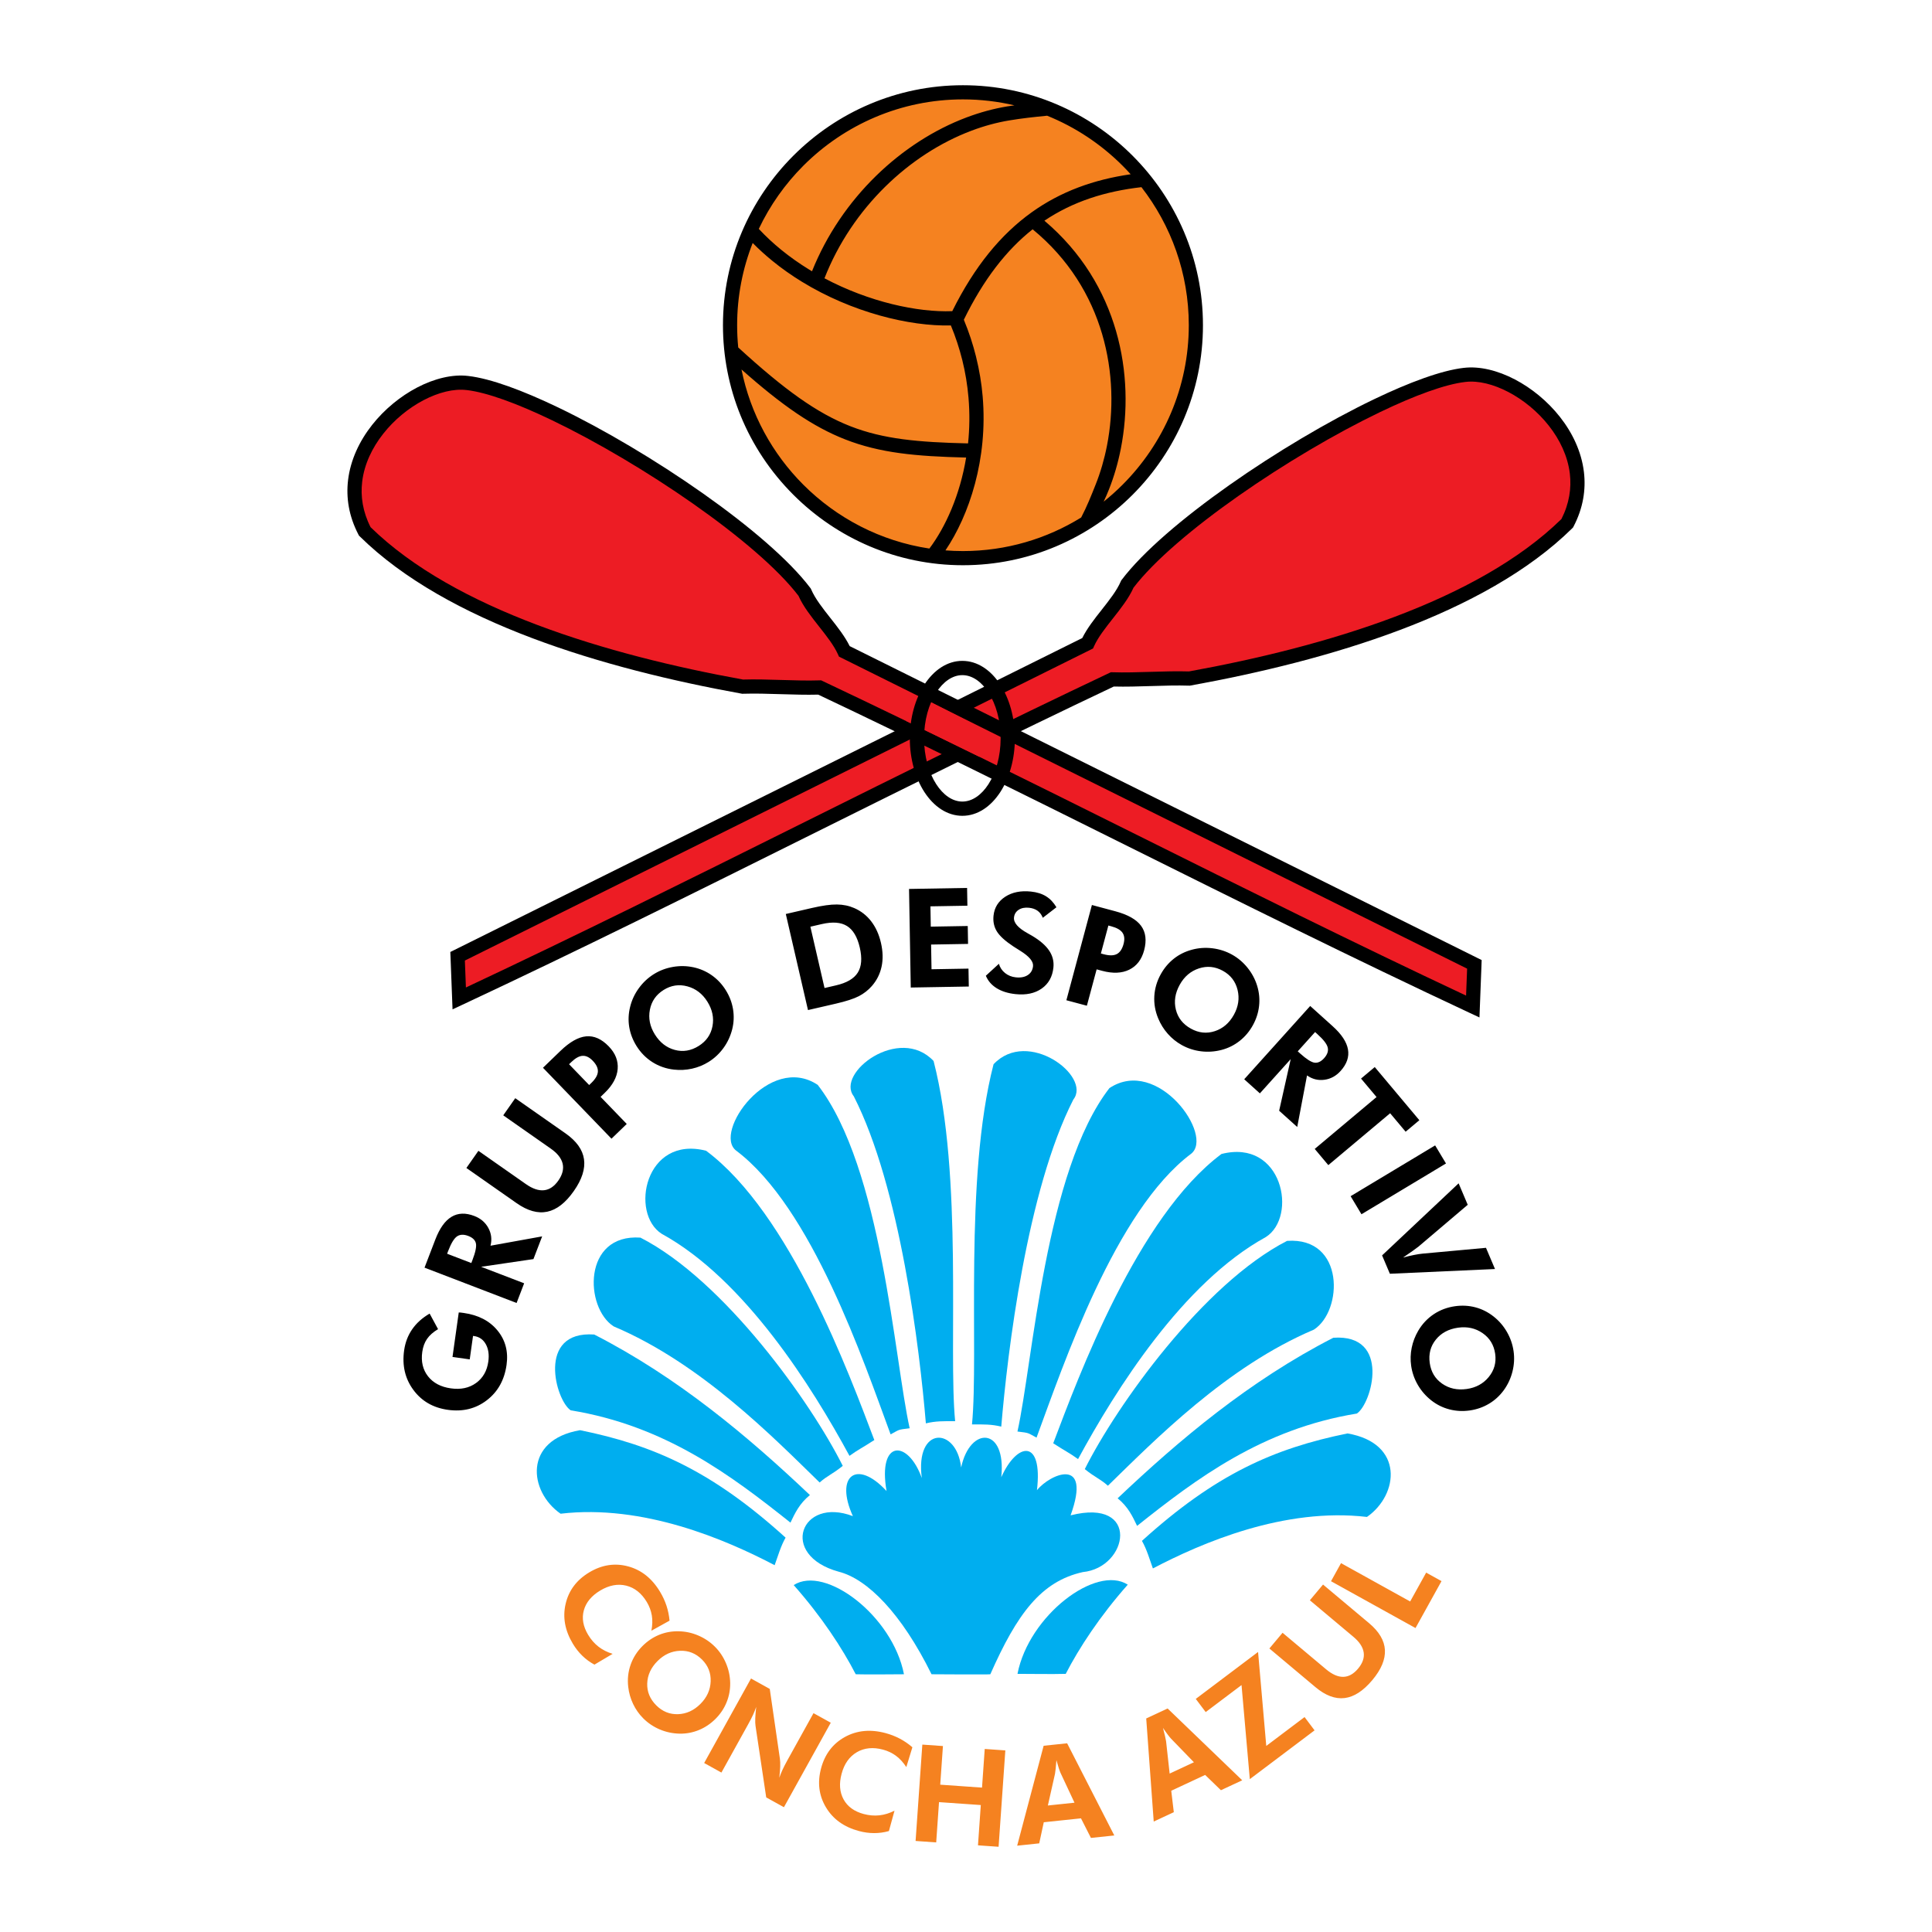 <?xml version="1.0" encoding="utf-8"?>
<!-- Generator: Adobe Illustrator 13.0.0, SVG Export Plug-In . SVG Version: 6.00 Build 14948)  -->
<!DOCTYPE svg PUBLIC "-//W3C//DTD SVG 1.0//EN" "http://www.w3.org/TR/2001/REC-SVG-20010904/DTD/svg10.dtd">
<svg version="1.0" id="Layer_1" xmlns="http://www.w3.org/2000/svg" xmlns:xlink="http://www.w3.org/1999/xlink" x="0px" y="0px"
	 width="192.756px" height="192.756px" viewBox="0 0 192.756 192.756" enable-background="new 0 0 192.756 192.756"
	 xml:space="preserve">
<g>
	<polygon fill-rule="evenodd" clip-rule="evenodd" fill="#FFFFFF" points="0,0 192.756,0 192.756,192.756 0,192.756 0,0 	"/>
	<path fill-rule="evenodd" clip-rule="evenodd" fill="#F58220" d="M96.115,9.21c12.799,0,23.238,10.439,23.238,23.238
		s-10.438,23.238-23.238,23.238c-12.798,0-23.237-10.439-23.237-23.238S83.316,9.21,96.115,9.21L96.115,9.21z"/>
	<path fill-rule="evenodd" clip-rule="evenodd" fill="#ED1C24" d="M45.655,95.406l0.162,4.207
		c21.963-10.274,43.28-21.479,65.163-31.833c2.427,0.081,5.258-0.162,7.685-0.081c13.631-2.467,29.123-7.038,37.698-15.492
		c4.045-7.726-4.854-15.451-10.233-14.804c-7.523,0.849-27.869,13.227-33.653,20.872c-0.85,1.982-3.074,3.923-3.964,5.905
		L45.655,95.406L45.655,95.406z"/>
	<path d="M46.38,95.834l0.104,2.687c11.124-5.222,22.203-10.736,33.279-16.249c10.239-5.096,20.475-10.191,30.915-15.131
		l0.158-0.075l0.165,0.005c1.193,0.04,2.497,0,3.801-0.04c1.303-0.04,2.606-0.08,3.822-0.042c6.751-1.226,13.957-2.971,20.536-5.453
		c6.521-2.459,12.418-5.64,16.623-9.751c0.785-1.543,1.013-3.082,0.839-4.537c-0.21-1.744-0.998-3.384-2.1-4.782
		c-1.114-1.414-2.546-2.577-4.028-3.353c-1.486-0.777-3.008-1.161-4.283-1.008h-0.005l-0.014,0.002l0,0
		c-1.001,0.115-2.257,0.45-3.689,0.96c-1.451,0.517-3.087,1.217-4.83,2.055c-8.924,4.29-20.445,12.102-24.585,17.515
		c-0.472,1.059-1.265,2.065-2.058,3.07c-0.736,0.935-1.475,1.87-1.874,2.761l-0.105,0.232l-0.227,0.113L46.38,95.834L46.38,95.834z
		 M45.109,99.638l-0.162-4.206l-0.018-0.453l0.413-0.205l62.637-31.117c0.482-0.974,1.212-1.899,1.941-2.823
		c0.754-0.957,1.509-1.914,1.904-2.834v0l0.002-0.002l0.035-0.082l0.051-0.067c4.223-5.582,16.037-13.623,25.153-18.005
		c1.773-0.852,3.455-1.571,4.967-2.109c1.531-0.545,2.891-0.905,4-1.032h0.003l0.011-0.001v0c1.563-0.188,3.372,0.253,5.101,1.157
		c1.651,0.865,3.247,2.161,4.487,3.734c1.252,1.59,2.149,3.47,2.393,5.491c0.211,1.754-0.07,3.604-1.036,5.45l-0.051,0.095
		l-0.082,0.082c-4.364,4.303-10.467,7.609-17.199,10.148c-6.69,2.523-14.015,4.293-20.87,5.535l-0.087,0.016l-0.06-0.002
		c-1.192-0.04-2.497,0-3.801,0.041c-1.266,0.039-2.533,0.078-3.719,0.046c-10.275,4.865-20.501,9.955-30.729,15.045
		c-11.322,5.635-22.646,11.271-34.278,16.713l-0.965,0.451L45.109,99.638L45.109,99.638z"/>
	<path fill-rule="evenodd" clip-rule="evenodd" fill="#00AEEF" d="M85.376,167.041c1.456,0.04,3.357,0,4.813,0
		c-1.133-5.824-7.847-10.921-11.002-8.898C81.978,161.297,84.041,164.452,85.376,167.041L85.376,167.041z"/>
	<path fill-rule="evenodd" clip-rule="evenodd" fill="#00AEEF" d="M106.328,167.001c-1.456,0.04-3.357,0-4.813,0
		c1.133-5.825,7.848-10.922,11.002-8.899C109.726,161.257,107.663,164.412,106.328,167.001L106.328,167.001z"/>
	<path fill-rule="evenodd" clip-rule="evenodd" fill="#00AEEF" d="M92.94,167.041c-2.994-6.067-6.391-9.506-9.263-10.233
		c-6.027-1.659-3.762-7.523,1.416-5.542c-1.82-4.004,0.364-5.743,3.357-2.508c-0.89-5.177,2.144-5.137,3.519-1.294
		c-0.688-5.218,3.479-5.137,3.924-1.052c0.89-4.166,4.53-4.045,4.004,0.971c1.578-3.519,4.166-3.883,3.56,1.295
		c1.295-1.618,5.502-3.438,3.357,2.508c6.997-1.78,5.784,5.218,1.214,5.662c-4.167,0.931-6.553,4.166-9.223,10.193
		C98.805,167.081,92.94,167.041,92.94,167.041L92.94,167.041z"/>
	<path fill-rule="evenodd" clip-rule="evenodd" fill="#00AEEF" d="M77.286,156.16c0.324-0.89,0.607-1.9,1.092-2.75
		c-7.321-6.634-13.146-9.223-20.507-10.72c-5.663,0.972-5.137,6.108-1.942,8.333C64.181,150.053,72.432,153.612,77.286,156.16
		L77.286,156.16z"/>
	<path fill-rule="evenodd" clip-rule="evenodd" fill="#00AEEF" d="M78.864,151.913c0.445-0.931,0.89-1.9,1.941-2.75
		c-6.148-5.825-13.146-11.73-21.519-16.018c-5.785-0.404-3.843,6.593-2.346,7.563C66.365,142.246,72.918,147.181,78.864,151.913
		L78.864,151.913z"/>
	<path fill-rule="evenodd" clip-rule="evenodd" fill="#00AEEF" d="M81.776,147.909c0.769-0.688,1.254-0.81,2.306-1.659
		c-3.155-6.31-11.811-18.484-20.184-22.772c-5.784-0.404-5.582,6.998-2.669,8.858C69.925,136.017,77.084,143.338,81.776,147.909
		L81.776,147.909z"/>
	<path fill-rule="evenodd" clip-rule="evenodd" fill="#00AEEF" d="M84.753,145.251c0.834-0.607,1.346-0.84,2.478-1.578
		c-2.501-6.597-8.396-22.604-16.786-28.864c-6.104-1.555-7.629,6.259-4.42,8.292C74.304,127.642,81.021,138.366,84.753,145.251
		L84.753,145.251z"/>
	<path fill-rule="evenodd" clip-rule="evenodd" fill="#00AEEF" d="M88.855,143.107c0.912-0.481,0.657-0.461,1.903-0.609
		c-1.535-6.886-2.773-25.995-9.175-34.261c-4.829-3.205-10.483,4.765-8.138,6.559C80.993,120.471,86.144,135.762,88.855,143.107
		L88.855,143.107z"/>
	<path fill-rule="evenodd" clip-rule="evenodd" fill="#00AEEF" d="M92.374,142.009c1.003-0.24,1.727-0.219,2.921-0.219
		c-0.69-7.079,0.813-24.461-2.151-35.935c-3.419-3.632-9.792,1.206-7.961,3.523C89.812,118.441,91.75,134.553,92.374,142.009
		L92.374,142.009z"/>
	<path fill-rule="evenodd" clip-rule="evenodd" fill="#00AEEF" d="M115.024,156.483c-0.323-0.89-0.606-1.9-1.092-2.75
		c7.321-6.634,13.146-9.222,20.508-10.719c5.662,0.971,5.137,6.107,1.941,8.332C128.13,150.376,119.879,153.936,115.024,156.483
		L115.024,156.483z"/>
	<path fill-rule="evenodd" clip-rule="evenodd" fill="#00AEEF" d="M113.447,152.237c-0.445-0.931-0.89-1.901-1.941-2.751
		c6.148-5.824,13.146-11.729,21.519-16.018c5.784-0.404,3.843,6.593,2.346,7.563C125.946,142.569,119.393,147.505,113.447,152.237
		L113.447,152.237z"/>
	<path fill-rule="evenodd" clip-rule="evenodd" fill="#00AEEF" d="M110.535,148.232c-0.769-0.688-1.254-0.81-2.306-1.658
		c3.155-6.311,11.811-18.485,20.184-22.772c5.784-0.404,5.582,6.997,2.67,8.857C122.387,136.341,115.227,143.662,110.535,148.232
		L110.535,148.232z"/>
	<path fill-rule="evenodd" clip-rule="evenodd" fill="#00AEEF" d="M107.558,145.574c-0.834-0.606-1.346-0.839-2.478-1.578
		c2.501-6.596,8.396-22.604,16.786-28.863c6.104-1.556,7.629,6.259,4.42,8.292C118.007,127.966,111.29,138.69,107.558,145.574
		L107.558,145.574z"/>
	<path fill-rule="evenodd" clip-rule="evenodd" fill="#00AEEF" d="M103.415,143.432c-0.912-0.481-0.657-0.462-1.903-0.609
		c1.535-6.886,2.773-25.996,9.175-34.262c4.829-3.205,10.484,4.765,8.139,6.559C111.277,120.794,106.127,136.085,103.415,143.432
		L103.415,143.432z"/>
	<path fill-rule="evenodd" clip-rule="evenodd" fill="#00AEEF" d="M99.896,142.333c-1.002-0.241-1.726-0.22-2.92-0.22
		c0.69-7.078-0.813-24.461,2.151-35.934c3.419-3.633,9.791,1.205,7.961,3.522C102.458,118.765,100.521,134.876,99.896,142.333
		L99.896,142.333z"/>
	<path fill-rule="evenodd" clip-rule="evenodd" d="M45.146,135.383l0.624-4.438c0.058-0.001,0.123,0.001,0.189,0.008
		s0.168,0.021,0.307,0.041c1.458,0.204,2.583,0.789,3.37,1.749c0.79,0.962,1.09,2.104,0.904,3.426
		c-0.212,1.513-0.869,2.692-1.973,3.536c-1.103,0.845-2.398,1.163-3.884,0.954c-1.472-0.206-2.62-0.871-3.444-1.992
		c-0.825-1.118-1.131-2.431-0.92-3.935c0.112-0.795,0.38-1.498,0.808-2.115c0.424-0.613,1.004-1.133,1.738-1.56l0.84,1.552
		c-0.483,0.289-0.85,0.612-1.098,0.972c-0.248,0.358-0.406,0.793-0.477,1.297c-0.136,0.963,0.056,1.775,0.573,2.437
		c0.518,0.661,1.28,1.062,2.281,1.203c0.986,0.139,1.821-0.038,2.507-0.532c0.688-0.494,1.097-1.208,1.228-2.14
		c0.096-0.684,0.012-1.261-0.248-1.732c-0.263-0.47-0.653-0.743-1.171-0.815l-0.106-0.015l-0.329,2.342L45.146,135.383
		L45.146,135.383z M54.091,123.354l-0.87,2.266l-5.219,0.768l4.292,1.647l-0.754,1.964l-9.185-3.525l1.079-2.812
		c0.429-1.116,0.966-1.871,1.612-2.259c0.646-0.391,1.406-0.419,2.275-0.085c0.632,0.242,1.098,0.641,1.399,1.193
		c0.302,0.551,0.375,1.144,0.218,1.774L54.091,123.354L54.091,123.354z M47.024,126.012l0.113-0.296
		c0.305-0.795,0.418-1.353,0.343-1.674c-0.075-0.322-0.328-0.566-0.758-0.731c-0.452-0.173-0.826-0.159-1.122,0.041
		c-0.295,0.201-0.588,0.681-0.878,1.437l-0.114,0.296L47.024,126.012L47.024,126.012z M51.407,109.567l5.014,3.51
		c1.093,0.767,1.709,1.626,1.845,2.58c0.135,0.955-0.201,2.011-1.014,3.171c-0.825,1.179-1.708,1.865-2.652,2.064
		s-1.962-0.086-3.056-0.852l-5.013-3.51l1.199-1.712l4.744,3.322c0.663,0.464,1.266,0.668,1.808,0.609
		c0.542-0.059,1.016-0.38,1.425-0.965c0.41-0.586,0.553-1.149,0.428-1.686c-0.128-0.537-0.522-1.037-1.182-1.499l-4.744-3.322
		L51.407,109.567L51.407,109.567z M58.781,108.255l0.218-0.21c0.413-0.398,0.628-0.772,0.651-1.122
		c0.021-0.353-0.149-0.717-0.513-1.093c-0.336-0.349-0.674-0.511-1.015-0.49c-0.341,0.02-0.716,0.229-1.128,0.627l-0.218,0.211
		L58.781,108.255L58.781,108.255z M61.007,113.608l-6.834-7.077l1.741-1.681c0.927-0.896,1.784-1.382,2.569-1.454
		c0.787-0.074,1.537,0.261,2.252,1.001c0.663,0.687,0.959,1.439,0.89,2.263c-0.07,0.819-0.5,1.611-1.289,2.373l-0.416,0.401
		l2.61,2.703L61.007,113.608L61.007,113.608z M72.411,98.791c0.374,0.598,0.615,1.23,0.725,1.9c0.109,0.673,0.082,1.339-0.084,2.003
		c-0.175,0.686-0.465,1.308-0.871,1.866c-0.405,0.56-0.898,1.021-1.48,1.385c-0.51,0.318-1.061,0.544-1.657,0.676
		c-0.597,0.133-1.2,0.163-1.808,0.094c-0.785-0.088-1.498-0.338-2.142-0.744c-0.641-0.408-1.172-0.944-1.59-1.613
		c-0.375-0.602-0.616-1.233-0.726-1.897c-0.108-0.663-0.078-1.333,0.091-2.01c0.164-0.668,0.451-1.286,0.865-1.854
		c0.414-0.57,0.912-1.038,1.497-1.404c0.582-0.363,1.216-0.603,1.905-0.722c0.69-0.121,1.372-0.108,2.048,0.035
		c0.678,0.147,1.292,0.415,1.842,0.806C71.576,97.701,72.038,98.193,72.411,98.791L72.411,98.791z M69.708,104.356
		c0.756-0.474,1.215-1.128,1.375-1.967c0.162-0.836-0.007-1.653-0.507-2.452c-0.494-0.79-1.158-1.3-1.993-1.527
		c-0.834-0.228-1.625-0.11-2.369,0.355c-0.757,0.473-1.215,1.133-1.376,1.982c-0.163,0.848,0.004,1.669,0.5,2.463
		c0.503,0.806,1.165,1.319,1.983,1.538C68.142,104.97,68.936,104.839,69.708,104.356L69.708,104.356z M82.264,98.575l1.14-0.264
		c1.072-0.247,1.801-0.672,2.177-1.274c0.379-0.603,0.445-1.436,0.201-2.497c-0.244-1.055-0.668-1.774-1.273-2.149
		c-0.604-0.379-1.444-0.444-2.517-0.196l-1.14,0.263L82.264,98.575L82.264,98.575z M80.613,100.775L78.4,91.19l2.613-0.603
		c1.03-0.238,1.858-0.354,2.486-0.346c0.625,0.006,1.205,0.127,1.731,0.358c0.681,0.297,1.247,0.741,1.696,1.329
		c0.451,0.588,0.773,1.3,0.967,2.139c0.197,0.851,0.219,1.641,0.064,2.367c-0.155,0.728-0.476,1.374-0.967,1.937
		c-0.363,0.416-0.796,0.754-1.298,1.016c-0.505,0.261-1.271,0.511-2.302,0.748l-0.726,0.168L80.613,100.775L80.613,100.775z
		 M90.867,98.526l-0.172-9.836l5.791-0.101l0.031,1.773l-3.688,0.064l0.035,2.025l3.688-0.064l0.031,1.787l-3.688,0.064l0.043,2.465
		l3.688-0.064l0.031,1.787L90.867,98.526L90.867,98.526z M98.359,97.35l1.301-1.192c0.11,0.376,0.315,0.684,0.62,0.926
		c0.302,0.241,0.656,0.382,1.062,0.425c0.49,0.052,0.891-0.023,1.199-0.225c0.31-0.202,0.484-0.498,0.525-0.891
		c0.049-0.463-0.377-0.974-1.275-1.532c-0.293-0.18-0.521-0.327-0.692-0.439c-0.809-0.534-1.355-1.032-1.64-1.491
		c-0.286-0.461-0.397-0.985-0.335-1.574c0.085-0.808,0.474-1.436,1.167-1.889c0.695-0.45,1.551-0.624,2.57-0.516
		c0.593,0.062,1.094,0.219,1.503,0.472c0.407,0.252,0.754,0.617,1.036,1.094l-1.361,1.051c-0.115-0.3-0.289-0.533-0.517-0.7
		c-0.227-0.165-0.514-0.266-0.856-0.302c-0.415-0.043-0.759,0.024-1.034,0.205c-0.274,0.181-0.431,0.437-0.465,0.765
		c-0.055,0.518,0.399,1.043,1.361,1.575c0.188,0.108,0.337,0.19,0.439,0.25c0.788,0.466,1.356,0.959,1.706,1.478
		c0.349,0.519,0.49,1.083,0.426,1.694c-0.096,0.917-0.485,1.616-1.17,2.096c-0.683,0.479-1.554,0.665-2.609,0.554
		c-0.748-0.079-1.376-0.276-1.885-0.591C98.93,98.279,98.57,97.863,98.359,97.35L98.359,97.35z M109.835,95.129l0.293,0.079
		c0.554,0.148,0.985,0.141,1.297-0.021c0.312-0.163,0.537-0.498,0.672-1.002c0.126-0.468,0.09-0.84-0.103-1.122
		c-0.193-0.282-0.565-0.496-1.119-0.645l-0.292-0.078L109.835,95.129L109.835,95.129z M106.393,99.795l2.547-9.503l2.337,0.626
		c1.245,0.333,2.104,0.818,2.57,1.453c0.468,0.636,0.567,1.451,0.302,2.446c-0.247,0.921-0.74,1.563-1.481,1.928
		c-0.738,0.362-1.639,0.401-2.698,0.117l-0.558-0.149l-0.974,3.629L106.393,99.795L106.393,99.795z M124.996,102.294
		c-0.342,0.615-0.778,1.135-1.311,1.555c-0.535,0.422-1.132,0.722-1.793,0.897c-0.685,0.18-1.369,0.228-2.055,0.144
		c-0.686-0.083-1.328-0.29-1.929-0.623c-0.525-0.292-0.99-0.664-1.395-1.122s-0.724-0.97-0.958-1.536
		c-0.304-0.729-0.432-1.474-0.388-2.233c0.046-0.759,0.258-1.483,0.641-2.173c0.344-0.62,0.779-1.137,1.308-1.555
		c0.526-0.416,1.128-0.714,1.802-0.895c0.664-0.18,1.343-0.228,2.041-0.143c0.699,0.086,1.35,0.294,1.954,0.629
		c0.6,0.333,1.117,0.771,1.555,1.316c0.439,0.545,0.76,1.147,0.962,1.808c0.201,0.665,0.264,1.332,0.188,2.003
		C125.544,101.035,125.337,101.678,124.996,102.294L124.996,102.294z M118.818,102.628c0.78,0.432,1.575,0.517,2.387,0.25
		c0.81-0.265,1.441-0.809,1.899-1.633c0.451-0.814,0.574-1.643,0.369-2.483c-0.206-0.84-0.691-1.474-1.459-1.9
		c-0.781-0.433-1.58-0.514-2.402-0.243c-0.82,0.27-1.457,0.813-1.911,1.631c-0.46,0.831-0.589,1.659-0.384,2.481
		C117.521,101.555,118.021,102.187,118.818,102.628L118.818,102.628z M129.425,112.44l-1.804-1.623l1.153-5.148l-3.076,3.417
		l-1.562-1.408l6.583-7.311l2.237,2.015c0.889,0.8,1.4,1.572,1.531,2.314c0.134,0.743-0.112,1.463-0.736,2.155
		c-0.452,0.502-0.991,0.795-1.615,0.878c-0.623,0.085-1.202-0.061-1.734-0.432L129.425,112.44L129.425,112.44z M129.477,104.891
		l0.234,0.212c0.633,0.569,1.113,0.875,1.44,0.92c0.327,0.044,0.646-0.104,0.954-0.446c0.324-0.359,0.445-0.714,0.363-1.062
		c-0.081-0.349-0.425-0.794-1.026-1.335l-0.235-0.212L129.477,104.891L129.477,104.891z M138.694,111.069l-6.168,5.175l-1.356-1.616
		l6.168-5.176l-1.547-1.843l1.369-1.148l4.449,5.303l-1.369,1.148L138.694,111.069L138.694,111.069z M134.751,119.344l8.433-5.067
		l1.083,1.803l-8.433,5.067L134.751,119.344L134.751,119.344z M137.891,125.251l7.636-7.19l0.908,2.142l-4.899,4.16
		c-0.101,0.08-0.294,0.225-0.576,0.427c-0.285,0.203-0.611,0.428-0.977,0.676c0.409-0.109,0.777-0.198,1.107-0.261
		c0.329-0.065,0.603-0.106,0.823-0.128l6.344-0.582l0.898,2.116l-10.487,0.472L137.891,125.251L137.891,125.251z M146.63,140.723
		c-0.698,0.098-1.374,0.061-2.031-0.111c-0.659-0.173-1.256-0.469-1.795-0.892c-0.556-0.438-1.006-0.956-1.352-1.554
		s-0.567-1.236-0.663-1.915c-0.084-0.596-0.065-1.191,0.057-1.79c0.123-0.599,0.34-1.161,0.649-1.689
		c0.4-0.682,0.919-1.231,1.552-1.654c0.634-0.42,1.34-0.686,2.121-0.796c0.702-0.099,1.376-0.062,2.028,0.109
		c0.648,0.17,1.249,0.47,1.799,0.9c0.543,0.422,0.991,0.936,1.343,1.544c0.353,0.61,0.576,1.255,0.673,1.938
		c0.096,0.68,0.057,1.356-0.114,2.034c-0.171,0.68-0.46,1.297-0.865,1.856c-0.41,0.56-0.905,1.012-1.486,1.355
		C147.965,140.402,147.327,140.624,146.63,140.723L146.63,140.723z M142.646,135.99c0.124,0.883,0.535,1.569,1.236,2.057
		c0.698,0.487,1.514,0.665,2.447,0.534c0.922-0.13,1.658-0.53,2.205-1.2c0.548-0.67,0.762-1.438,0.64-2.309
		c-0.125-0.884-0.541-1.57-1.252-2.063c-0.709-0.494-1.526-0.676-2.453-0.546c-0.94,0.133-1.68,0.528-2.212,1.187
		C142.722,134.309,142.519,135.088,142.646,135.99L142.646,135.99z"/>
	<path fill-rule="evenodd" clip-rule="evenodd" fill="#F58220" d="M64.991,162.696c0.104-0.55,0.12-1.058,0.041-1.524
		c-0.077-0.465-0.244-0.912-0.502-1.342c-0.529-0.88-1.214-1.423-2.055-1.631c-0.841-0.204-1.706-0.042-2.593,0.491
		c-0.869,0.522-1.413,1.18-1.632,1.972c-0.219,0.792-0.075,1.607,0.43,2.447c0.287,0.478,0.634,0.872,1.04,1.187
		c0.407,0.313,0.874,0.55,1.404,0.708l-1.817,1.076c-0.449-0.241-0.85-0.537-1.208-0.884c-0.358-0.346-0.672-0.747-0.945-1.201
		c-0.792-1.318-1.032-2.644-0.721-3.979c0.311-1.338,1.097-2.384,2.357-3.142c1.256-0.754,2.547-0.953,3.872-0.598
		c1.326,0.356,2.39,1.201,3.192,2.538c0.269,0.446,0.483,0.908,0.639,1.381c0.157,0.475,0.26,0.974,0.308,1.498L64.991,162.696
		L64.991,162.696z M71.383,171.496c-0.488,0.487-1.04,0.858-1.654,1.11c-0.618,0.253-1.26,0.374-1.931,0.361
		c-0.693-0.017-1.35-0.156-1.973-0.42s-1.173-0.633-1.648-1.107c-0.417-0.416-0.753-0.894-1.011-1.434s-0.419-1.108-0.488-1.705
		c-0.089-0.769-0.008-1.505,0.238-2.208c0.248-0.703,0.644-1.327,1.19-1.873c0.492-0.491,1.041-0.86,1.651-1.111
		c0.608-0.249,1.255-0.369,1.938-0.355c0.674,0.009,1.327,0.147,1.96,0.416c0.636,0.271,1.192,0.642,1.67,1.12
		c0.475,0.476,0.844,1.028,1.109,1.659c0.267,0.632,0.405,1.285,0.417,1.962c0.009,0.681-0.111,1.325-0.364,1.938
		C72.24,170.458,71.871,171.008,71.383,171.496L71.383,171.496z M65.475,170.143c0.618,0.617,1.345,0.912,2.18,0.88
		c0.834-0.03,1.577-0.372,2.229-1.024c0.646-0.646,0.985-1.393,1.019-2.239s-0.252-1.575-0.861-2.184
		c-0.618-0.618-1.349-0.91-2.196-0.877c-0.845,0.032-1.592,0.372-2.241,1.021c-0.658,0.658-1.002,1.403-1.031,2.232
		C64.544,168.782,64.845,169.512,65.475,170.143L65.475,170.143z M70.255,175.896l4.673-8.431l1.871,1.038l1.013,6.975
		c0.03,0.195,0.04,0.456,0.03,0.779c-0.011,0.322-0.042,0.693-0.092,1.112c0.095-0.273,0.201-0.538,0.319-0.794
		c0.117-0.256,0.277-0.568,0.482-0.938l2.613-4.715l1.722,0.954l-4.673,8.43l-1.767-0.979l-1.066-7.125
		c-0.03-0.196-0.041-0.456-0.027-0.777c0.012-0.322,0.045-0.697,0.095-1.127c-0.09,0.266-0.195,0.529-0.315,0.786
		c-0.118,0.259-0.28,0.575-0.489,0.952l-2.668,4.813L70.255,175.896L70.255,175.896z M90.423,176.302
		c-0.307-0.468-0.648-0.843-1.029-1.124c-0.378-0.28-0.81-0.487-1.293-0.616c-0.992-0.267-1.862-0.181-2.611,0.254
		c-0.748,0.438-1.256,1.154-1.524,2.155c-0.262,0.979-0.197,1.829,0.196,2.551c0.393,0.722,1.063,1.208,2.009,1.462
		c0.539,0.145,1.062,0.187,1.573,0.131c0.51-0.057,1.01-0.211,1.502-0.466l-0.56,2.037c-0.491,0.139-0.985,0.204-1.482,0.203
		s-1.002-0.07-1.515-0.208c-1.485-0.398-2.579-1.185-3.283-2.361c-0.706-1.179-0.867-2.478-0.487-3.897
		c0.38-1.415,1.17-2.455,2.369-3.12c1.202-0.664,2.554-0.795,4.06-0.392c0.503,0.136,0.978,0.318,1.418,0.55
		c0.443,0.232,0.864,0.521,1.263,0.864L90.423,176.302L90.423,176.302z M91.349,183.673l0.672-9.614l2.056,0.144l-0.27,3.855
		l4.17,0.292l0.27-3.856l2.056,0.145l-0.673,9.614l-2.056-0.144l0.281-4.02l-4.169-0.291l-0.281,4.019L91.349,183.673
		L91.349,183.673z M107.202,179.855l-1.398-2.985c-0.041-0.088-0.096-0.24-0.168-0.459c-0.07-0.216-0.15-0.483-0.236-0.802
		c-0.025,0.316-0.05,0.6-0.075,0.853c-0.027,0.252-0.049,0.421-0.066,0.507l-0.713,3.166L107.202,179.855L107.202,179.855z
		 M101.483,184.144l2.641-9.969l2.344-0.246l4.706,9.196l-2.331,0.245l-0.993-1.954l-3.712,0.391l-0.455,2.106L101.483,184.144
		L101.483,184.144z M119.117,175.821l-2.294-2.367c-0.067-0.07-0.168-0.196-0.308-0.379c-0.138-0.182-0.3-0.408-0.484-0.683
		c0.079,0.309,0.148,0.584,0.206,0.832c0.056,0.247,0.092,0.413,0.103,0.5l0.356,3.227L119.117,175.821L119.117,175.821z
		 M115.107,181.737l-0.749-10.285l2.136-0.996l7.444,7.164l-2.125,0.99l-1.575-1.524l-3.383,1.578l0.256,2.139L115.107,181.737
		L115.107,181.737z M131.155,172.638l-6.461,4.868l-0.826-9.386l-3.575,2.694l-0.99-1.314l6.215-4.683l0.818,9.375l3.821-2.88
		L131.155,172.638L131.155,172.638z M132,158.091l4.594,3.854c1.001,0.841,1.529,1.732,1.58,2.675
		c0.05,0.943-0.368,1.945-1.261,3.009c-0.905,1.079-1.826,1.674-2.764,1.787c-0.938,0.114-1.907-0.251-2.909-1.092l-4.593-3.854
		l1.315-1.568l4.347,3.647c0.608,0.51,1.179,0.76,1.712,0.75c0.535-0.012,1.024-0.284,1.474-0.819
		c0.451-0.537,0.639-1.075,0.562-1.609c-0.079-0.536-0.422-1.058-1.025-1.564l-4.347-3.647L132,158.091L132,158.091z
		 M141.226,162.43l-8.43-4.672l0.998-1.803l6.899,3.824l1.596-2.88l1.531,0.849L141.226,162.43L141.226,162.43z"/>
	<path fill-rule="evenodd" clip-rule="evenodd" fill="#ED1C24" d="M147.101,96.215l-0.162,4.207
		c-21.964-10.273-43.28-21.478-65.163-31.833c-2.427,0.081-5.258-0.162-7.685-0.081C60.46,66.041,44.968,61.47,36.393,53.017
		c-4.045-7.726,4.854-15.451,10.233-14.805c7.523,0.85,27.869,13.227,33.653,20.872c0.85,1.982,3.074,3.923,3.964,5.905
		L147.101,96.215L147.101,96.215z"/>
	<path d="M147.809,96.24l-0.162,4.207l-0.041,1.065l-0.966-0.452c-11.632-5.441-22.956-11.078-34.277-16.712
		c-10.229-5.091-20.454-10.181-30.73-15.045c-1.186,0.032-2.453-0.007-3.718-0.046c-1.304-0.04-2.608-0.08-3.801-0.041l-0.06,0.002
		l-0.087-0.016c-6.854-1.241-14.179-3.012-20.87-5.535c-6.732-2.54-12.834-5.846-17.199-10.148l-0.083-0.082l-0.05-0.095
		c-0.966-1.846-1.248-3.696-1.037-5.45c0.243-2.021,1.14-3.901,2.393-5.491c1.241-1.574,2.836-2.87,4.487-3.734
		c1.728-0.904,3.537-1.345,5.101-1.158v0.001l0.011,0.001h0.002c1.109,0.127,2.468,0.487,4,1.032
		c1.513,0.539,3.194,1.257,4.967,2.109c9.116,4.382,20.931,12.422,25.154,18.004l0.05,0.067l0.036,0.082l0.001,0.002l0.001,0
		c0.395,0.92,1.15,1.877,1.904,2.834c0.729,0.924,1.457,1.849,1.939,2.822l62.638,31.117l0.413,0.206L147.809,96.24L147.809,96.24z
		 M146.271,99.331l0.104-2.688L83.931,65.623l-0.228-0.113l-0.104-0.233c-0.4-0.891-1.138-1.826-1.875-2.76
		c-0.793-1.006-1.588-2.013-2.059-3.072c-4.141-5.413-15.66-13.224-24.583-17.514c-1.743-0.837-3.378-1.538-4.83-2.054
		c-1.433-0.51-2.688-0.845-3.689-0.96v0l-0.014-0.001h-0.005c-1.275-0.153-2.797,0.231-4.283,1.008
		c-1.482,0.776-2.914,1.939-4.028,3.353c-1.102,1.398-1.89,3.038-2.099,4.782c-0.175,1.455,0.053,2.993,0.837,4.536
		c4.205,4.111,10.103,7.292,16.624,9.752c6.58,2.481,13.785,4.227,20.537,5.452c1.215-0.038,2.519,0.002,3.822,0.042
		c1.304,0.04,2.608,0.08,3.801,0.04l0.165-0.005l0.158,0.074c10.44,4.94,20.677,10.036,30.915,15.131
		C124.068,88.594,135.147,94.109,146.271,99.331L146.271,99.331z"/>
	<polygon fill-rule="evenodd" clip-rule="evenodd" fill="#ED1C24" points="92.697,69.964 100.464,73.928 97.713,75.506 
		90.432,71.946 92.697,69.964 	"/>
	<path d="M96.014,65.936h0.002c1.503,0.001,2.845,0.915,3.796,2.387c0.89,1.378,1.441,3.268,1.442,5.335v0.007v0.003
		c0,2.069-0.553,3.96-1.443,5.34c-0.95,1.471-2.291,2.385-3.794,2.386h-0.003h-0.002c-1.503-0.001-2.845-0.915-3.796-2.388
		c-0.89-1.378-1.442-3.268-1.443-5.335v-0.007v-0.003c0-2.069,0.554-3.961,1.444-5.34c0.95-1.472,2.292-2.385,3.795-2.386H96.014
		L96.014,65.936z M96.016,67.359h-0.002h-0.003c-0.989,0.001-1.911,0.663-2.6,1.73c-0.75,1.162-1.216,2.779-1.216,4.573v0.003v0.007
		c0.001,1.792,0.466,3.407,1.215,4.568c0.69,1.068,1.612,1.731,2.602,1.732h0.002h0.003c0.988-0.001,1.911-0.664,2.599-1.73
		c0.75-1.162,1.216-2.78,1.217-4.573v-0.003v-0.007c-0.001-1.791-0.466-3.407-1.216-4.568
		C97.928,68.022,97.005,67.359,96.016,67.359L96.016,67.359z"/>
	<path d="M109.322,48.319c0.472-1.187,0.853-2.483,1.12-3.851c1.35-6.902-0.174-15.643-7.416-21.591
		c-2.616,2.071-4.899,5-6.864,9.022c0.511,1.23,0.91,2.454,1.211,3.661v0.003c0.341,1.369,0.559,2.705,0.668,3.997
		c0.532,6.25-1.341,11.838-3.714,15.352c0.576,0.045,1.157,0.068,1.745,0.068h0.002h0.004c4.317-0.001,8.357-1.228,11.791-3.35
		C108.444,50.527,108.863,49.477,109.322,48.319L109.322,48.319z M92.725,54.729c1.613-2.146,3.049-5.328,3.667-9.078
		c-5.057-0.123-8.602-0.459-12.053-1.806c-3.21-1.253-6.283-3.367-10.36-6.983c0.888,4.44,3.087,8.416,6.175,11.504
		C83.488,51.699,87.856,53.998,92.725,54.729L92.725,54.729z M72.13,32.453v-0.005v-0.002c0.001-6.594,2.69-12.58,7.027-16.917
		c4.336-4.335,10.321-7.024,16.913-7.025h0.005h0.002c6.594,0,12.581,2.69,16.917,7.027c4.336,4.336,7.024,10.321,7.025,16.913
		v0.005v0.002c0,6.594-2.689,12.58-7.026,16.917c-4.336,4.336-10.321,7.024-16.913,7.025h-0.004h-0.002
		c-6.594,0-12.58-2.69-16.917-7.027C74.5,44.709,72.132,38.643,72.13,32.453L72.13,32.453z M73.653,34.665
		c4.596,4.207,7.844,6.554,11.202,7.865c3.282,1.281,6.74,1.594,11.728,1.709c0.152-1.458,0.178-2.987,0.044-4.563
		c-0.106-1.249-0.31-2.511-0.624-3.773h-0.001c-0.284-1.137-0.659-2.285-1.134-3.434c-4.104,0.106-9.862-1.294-14.871-4.366
		c-1.016-0.623-2.004-1.316-2.941-2.081c-0.684-0.557-1.34-1.15-1.96-1.78c-1.001,2.544-1.552,5.312-1.552,8.204v0.002v0.005
		C73.543,33.199,73.581,33.937,73.653,34.665L73.653,34.665z M75.705,22.836c0.703,0.753,1.454,1.449,2.242,2.091
		c0.885,0.721,1.821,1.378,2.786,1.97c0.093,0.057,0.187,0.114,0.28,0.169c2.933-7.32,8.938-12.915,15.429-15.354
		c1.33-0.5,2.679-0.868,4.026-1.093c0.248-0.042,0.496-0.077,0.743-0.109c-1.65-0.387-3.369-0.594-5.134-0.594h-0.002H96.07
		c-6.202,0.001-11.833,2.531-15.914,6.611C78.334,18.351,76.822,20.483,75.705,22.836L75.705,22.836z M104.473,11.545
		c-1.276,0.124-2.5,0.256-3.772,0.468c-1.259,0.209-2.52,0.553-3.761,1.02c-6.197,2.33-11.929,7.703-14.683,14.732
		c4.447,2.358,9.27,3.413,12.75,3.28c2.222-4.475,4.851-7.657,7.904-9.849c2.923-2.098,6.215-3.277,9.896-3.81
		c-0.263-0.292-0.533-0.579-0.812-0.857C109.863,14.399,107.31,12.691,104.473,11.545L104.473,11.545z M113.881,18.673
		c-3.623,0.414-6.846,1.44-9.681,3.346c7.476,6.329,9.046,15.481,7.63,22.72c-0.284,1.457-0.69,2.836-1.192,4.1
		c-0.165,0.417-0.342,0.821-0.528,1.213c0.658-0.527,1.288-1.089,1.883-1.685c4.081-4.081,6.612-9.714,6.613-15.917v-0.002v-0.005
		C118.604,27.265,116.839,22.484,113.881,18.673L113.881,18.673z"/>
</g>
</svg>
